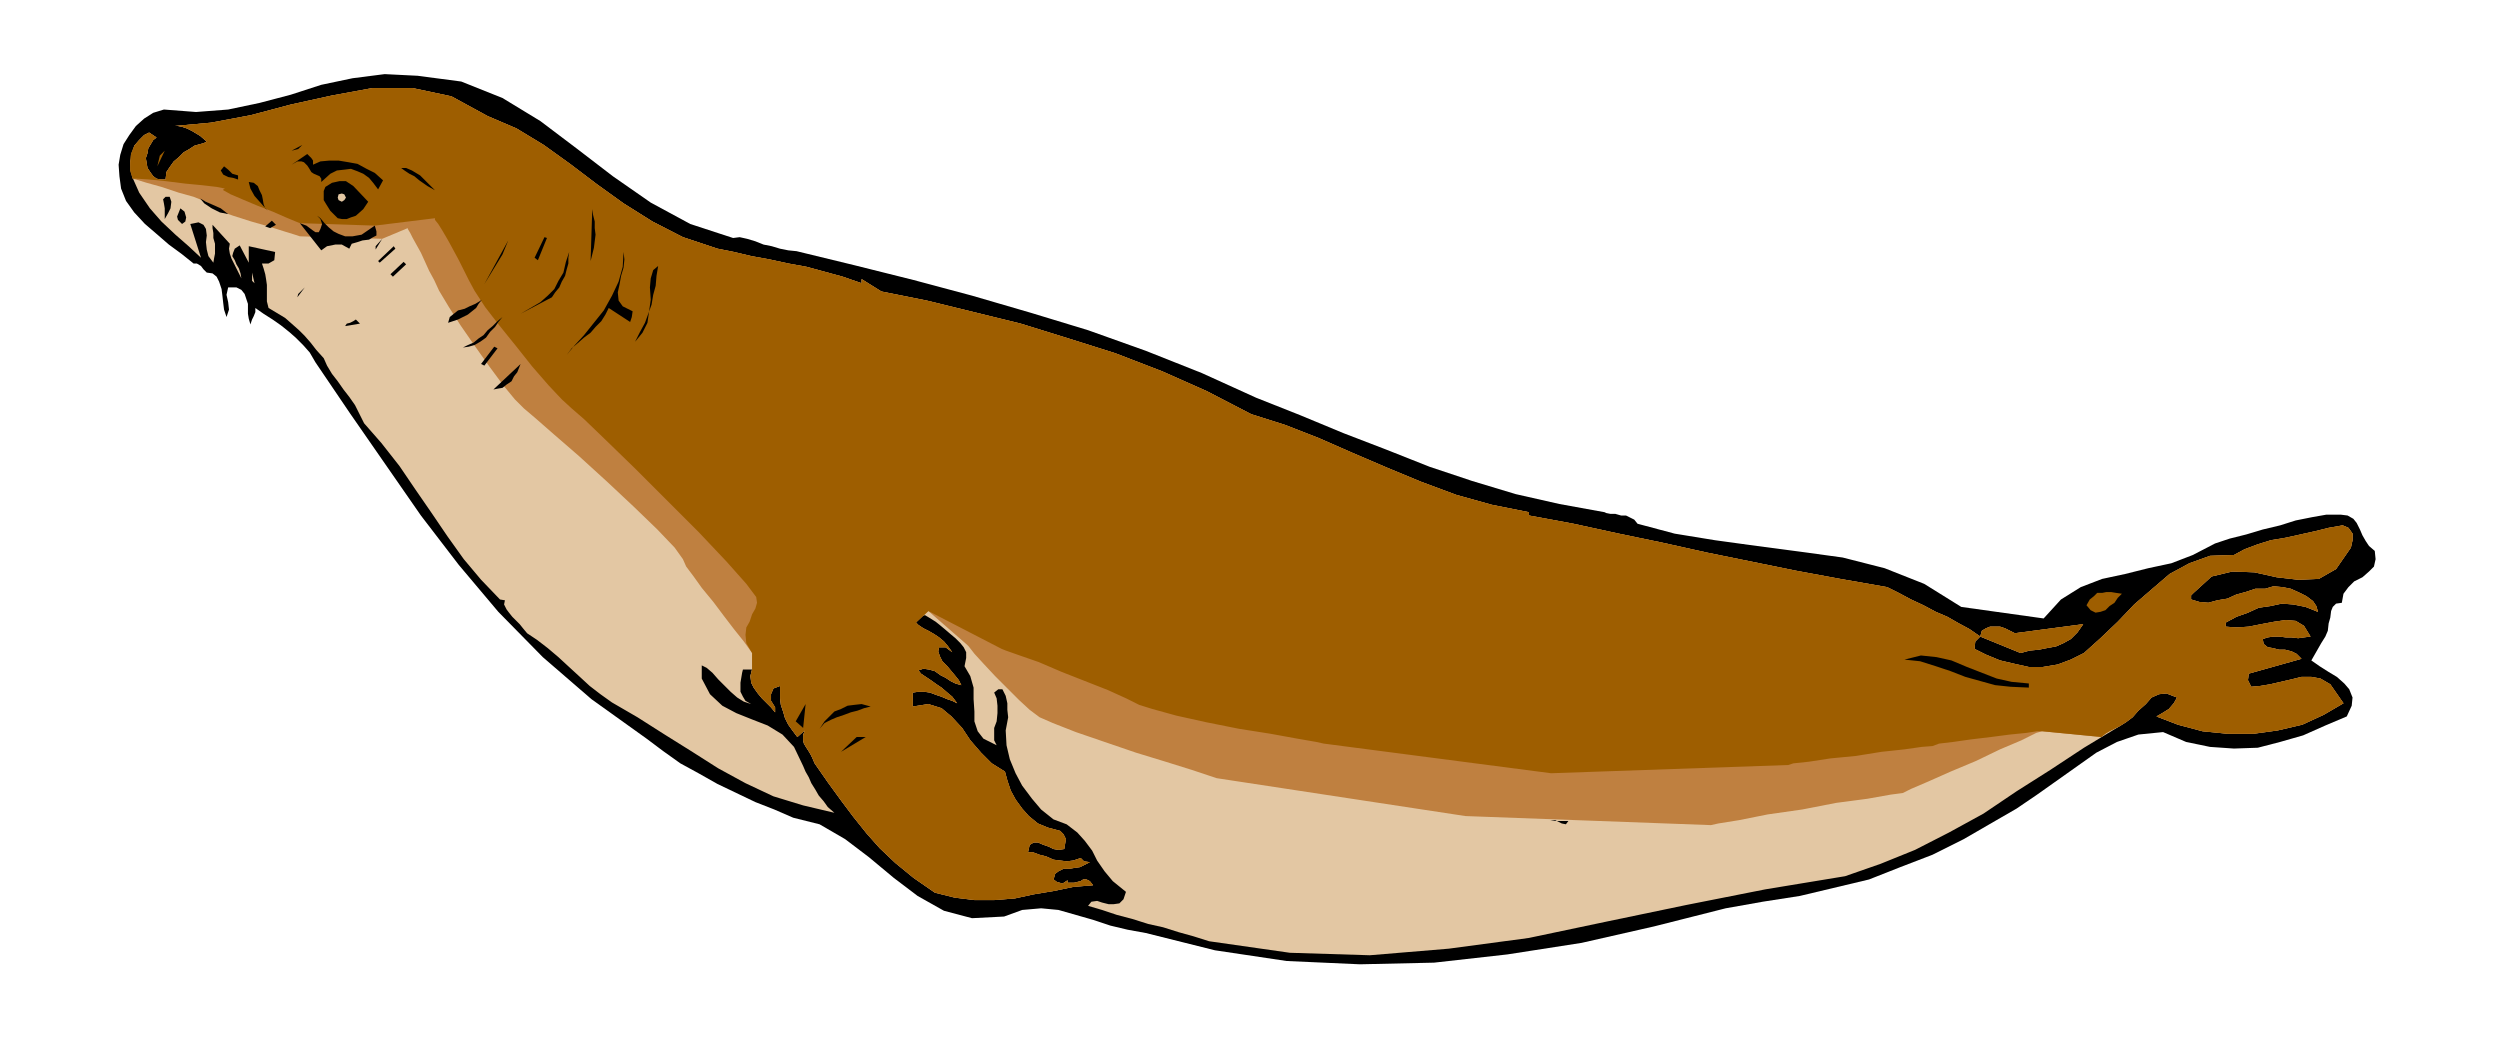 <svg xmlns="http://www.w3.org/2000/svg" width="490.455" height="204.198" fill-rule="evenodd" stroke-linecap="round" preserveAspectRatio="none" viewBox="0 0 3035 1264"><style>.brush1{fill:#000}.pen1{stroke:none}.brush2{fill:#e3c7a3}.brush4{fill:#9e5e00}</style><path d="M310 374v5l-2 5-2 4-2 6-2-7-1-6v-12l-2-6-2-6-4-5-6-3h-10l-2 9 2 9 1 9-3 9-3-9-1-8-1-9-1-8-3-9-3-6-5-4-7-1-4-4-3-4-5-3h-4l-15-12-15-11-15-13-14-12-13-14-10-14-6-15-2-15-1-14 2-12 4-13 7-11 8-11 10-9 11-7 13-4 39 3 39-3 38-8 38-10 37-12 38-8 39-5 40 2 53 7 50 20 46 28 45 34 43 33 46 32 48 26 52 17 8-1 9 2 10 3 10 4 10 2 10 3 10 2 10 1 70 17 72 18 71 19 72 21 69 21 70 25 68 27 66 30 53 21 53 22 52 20 53 21 51 17 53 16 53 12 55 10 2 1 5 1h6l7 2h6l6 3 4 2 4 5 45 12 49 8 51 7 53 7 51 7 51 13 48 19 45 28 100 14 21-23 24-15 26-10 28-6 28-7 28-6 26-10 27-14 18-6 20-5 20-6 21-5 19-6 20-4 17-3h18l8 1 7 4 4 5 4 8 3 7 4 7 4 6 7 6 1 10-2 9-6 6-8 7-10 5-7 7-6 8-2 11-7 1-4 4-2 5-1 8-2 7-1 9-3 7-5 8-12 21 10 7 11 7 10 6 9 8 6 7 4 10-1 10-6 13-26 11-27 12-28 8-27 7-29 1-29-2-29-6-28-12-30 3-26 9-25 13-24 17-24 17-24 17-25 17-26 15-38 22-38 19-39 15-38 15-42 10-42 10-45 7-45 8-87 22-88 20-90 14-89 10-90 2-89-4-87-13-84-21-22-4-21-5-21-7-21-6-21-6-21-2-23 2-22 8-39 2-34-9-32-18-29-22-30-25-29-22-31-18-32-8-23-10-23-9-23-11-23-11-23-13-22-12-21-15-20-15-67-48-59-51-54-55-48-57-46-60-43-62-43-62-42-62-7-12-8-9-9-9-8-7-10-8-10-7-11-7-10-7z" class="pen1 brush1"/><path d="m613 729-6-1-23-24-21-25-20-28-19-28-20-29-19-28-22-28-21-24-6-12-5-10-7-10-7-9-7-10-7-9-6-10-4-9-9-10-7-9-7-8-7-7-9-8-8-7-10-6-10-6-2-8v-20l-1-7-1-6-2-7-2-6h8l7-4 1-10-32-7v20l-11-21-6 4-2 5-1 4 3 5 2 5 3 5 2 6 1 6-4-8-5-10-3-6-2-6-1-6 1-6-21-23v4l1 6v6l2 7v12l-1 5-1 6-6-8-2-8-1-9 1-8-1-8-3-5-6-3-10 2 13 41-15-14-16-14-17-16-14-16-13-19-8-18-3-19 5-20 6-7 6-6 6-3 9 6-4 3-3 5-3 5-1 6-2 6 1 6 1 6 4 6 3 4 4 3 5 1h6l1-9 4-6 5-7 6-5 6-6 7-4 6-4 7-2 4-1 4-2-8-7-10-6-6-3-6-2-5-1h-4l44-4 48-9 49-13 50-11 49-9h49l47 10 44 24 35 15 33 20 32 23 33 25 32 23 35 22 37 19 42 14 20 4 21 5 22 4 23 5 22 4 22 6 22 6 23 8v-5l24 15 55 11 57 14 57 14 58 18 57 18 57 22 54 24 54 28 41 13 41 16 41 18 42 18 41 17 43 16 43 12 45 9v4l54 10 55 12 53 11 54 12 54 11 54 11 54 10 57 10 14 7 15 8 15 7 15 8 14 6 14 8 13 7 13 9 2-7 5-3 5-2h12l6 2 6 3 6 3 83-11-7 10-8 8-9 5-9 4-11 2-10 2-11 1-11 3-49-20-6 6-1 9 14 7 17 7 17 4 18 4h17l18-3 16-6 16-8 20-18 21-20 20-21 22-19 21-18 24-13 25-9 29-1 13-7 16-6 16-5 18-3 18-4 18-4 16-4 17-3 7 3 5 7v8l-2 9-18 26-21 12-25 1-26-3-27-6-27-1-25 6-22 20-3 3v5l10 3 11 1 11-3 12-2 11-5 11-3 12-4h12l10-3 11 1 10 2 11 5 8 4 8 6 4 6 2 7-15-6-15-3-14-1-14 3-14 2-13 6-14 5-13 7v5l13 1 15-1 15-3 16-3 14-2 12 1 10 6 8 13-8 1-7 1-8-1h-7l-8-1h-7l-7 1-6 2 1 6 5 4 6 1 8 2h7l8 2 6 3 6 6-64 18-1 8 4 8 11-1 12-2 13-3 13-3 12-3h12l11 2 12 7 16 23-24 14-26 12-30 7-29 4h-32l-30-3-30-8-26-10 7-4 8-5 6-7 4-7-13-5-9 1-9 4-7 8-9 8-7 8-8 6-8 5-43 26-41 27-41 26-40 27-42 23-41 21-42 17-43 15-97 16-96 19-96 20-95 20-97 13-96 8-97-3-98-14-19-6-18-5-19-6-18-4-19-6-19-5-18-6-17-5 4-5 7-1 6 2 8 2h6l7-1 5-5 3-9-16-13-10-12-9-13-6-12-9-12-9-10-13-10-16-6-15-12-11-13-12-16-8-15-7-17-4-17-1-18 3-16-1-9v-8l-2-9-4-8h-5l-5 4 3 7 1 9v9l-1 10-3 8v15l3 6-16-8-7-9-4-12v-12l-1-15v-14l-4-14-7-12 2-10v-7l-3-6-4-5-6-6-6-5-7-6-6-5-5-4-8-5-5-3-4 1-4 2-3 6 3 3 6 4 6 3 7 4 6 4 6 5 5 6 5 7-8-6h-8l-1 5 2 6 3 6 6 6 5 6 5 6 4 5 3 6-7-2-6-3-6-4-6-3-7-5-7-2-7-1-6 2 3 4 6 4 6 4 7 5 6 4 7 6 6 5 6 8-6-3-6-2-7-3-6-2-8-3-7-1h-7l-7 1v17l19-3 16 5 12 10 13 14 10 15 13 15 13 13 16 10 3 11 4 12 6 11 8 11 8 9 11 9 12 5 15 4 4 4 3 6-1 6-1 6-7 1-6-1-6-3-6-2-7-3h-5l-5 3-2 9h6l8 3 8 2 9 4 8 1 8 1 8-1 9-3 4 4 7 1-6 3-6 3-7 1-6 1h-7l-6 3-4 3-2 7 4 3 7 2 6-4v3h8l8-2 3-2h4l4 2 4 5-24 2-24 5-24 4-23 5-25 2h-24l-24-3-24-6-26-18-22-18-19-18-16-18-16-20-15-20-16-22-16-23-3-7-2-4-3-5-2-3-3-5-1-4v-6l2-6-9 8-6-8-5-7-4-8-2-7-3-9-1-8v-15l-8 3-3 7v8l5 8v6l-5-6-5-5-6-6-5-6-5-7-3-6-1-8 2-8h-11l-1 4-1 6-1 6v11l3 6 3 5 7 4-9-3-8-5-8-7-7-7-8-8-7-8-7-6-6-3v16l10 19 15 14 17 9 20 8 18 7 18 11 14 15 11 23 3 7 4 7 3 7 5 8 4 7 6 7 5 7 8 7-38-9-36-11-34-16-33-18-33-21-32-20-33-21-31-18-14-10-13-10-13-12-12-11-13-12-13-11-13-10-12-8-5-6-4-5-5-5-4-4-4-5-3-4-3-6 1-5z" class="pen1 brush2"/><path d="m2551 895 5-4 5-3 6-3 6-3 8-5 8-6 7-8 9-8 7-8 9-4 9-1 13 5-4 7-6 7-8 5-7 4 26 10 30 8 30 3h32l29-4 30-7 26-12 24-14-16-23-12-7-11-2h-12l-12 3-13 3-13 3-12 2-11 1-4-8 1-8 64-18-6-6-6-3-8-2h-7l-8-2-6-1-5-4-1-6 6-2 7-1h7l8 1h7l8 1 7-1 8-1-8-13-10-6-12-1-14 2-16 3-15 3-15 1-13-1v-5l13-7 14-5 13-6 14-2 14-3 14 1 15 3 15 6-2-7-4-6-8-6-8-4-11-5-10-2-11-1-10 3h-12l-12 4-11 3-11 5-12 2-11 3-11-1-10-3v-5l3-3 22-20 25-6 27 1 27 6 26 3 25-1 21-12 18-26 2-9v-8l-5-7-7-3-17 3-16 4-18 4-18 4-18 3-16 5-16 6-13 7-29 1-25 9-24 13-21 18-22 19-20 21-21 20-20 18-16 8-16 6-18 3h-17l-18-4-17-4-17-7-14-7 1-9 6-6 49 20 11-3 11-1 10-2 11-2 9-4 9-5 8-8 7-10-83 11-6-3-6-3-6-2h-12l-5 2-5 3-2 7-13-9-13-7-14-8-14-6-15-8-15-7-15-8-14-7-57-10-54-10-54-11-54-11-54-12-53-11-55-12-54-10v-4l-45-9-43-12-43-16-41-17-42-18-41-18-41-16-41-13-54-28-54-24-57-22-57-18-58-18-57-14-57-14-55-11-24-15v5l-23-8-22-6-22-6-22-4-23-5-22-4-21-5-20-4-42-14-37-19-35-22-32-23-33-25-32-23-33-20-35-15-44-24-47-10h-49l-49 9-50 11-49 13-48 9-44 4h4l5 1 6 2 6 3 10 6 8 7-4 2-4 1-7 2-6 4-7 4-6 6-6 5-5 7-4 6-1 9h-6l-5-1-4-3-3-4-4-6-1-6-1-6 2-6 1-6 3-5 3-5 4-3-9-6-6 3-6 6-6 7-4 10-1 10v10l3 10 4 1 13 4 18 5 21 7 18 5 15 6 7 4-2 2 1 1 10 4 17 6 22 7 21 6 19 6 13 4 6 2 100 3 31-13v1l3 5 3 6 5 9 5 9 5 11 5 11 6 11 6 13 12 20 14 22 18 26 17 24 17 23 14 17 11 11 13 11 24 21 30 26 34 31 32 30 29 28 21 22 10 14 4 9 9 12 10 14 14 17 12 16 13 17 12 15 10 14v20l-2 8 1 8 3 6 5 7 5 6 6 6 5 5 5 6v-6l-5-8v-8l3-7 8-3v15l1 8 3 9 2 7 4 8 5 7 6 8 9-8-2 6v6l1 4 3 5 2 3 3 5 2 4 3 7 16 23 16 22 15 20 16 20 16 18 19 18 22 18 26 18 24 6 24 3h24l25-2 23-5 24-4 24-5 24-2-4-5-4-2h-4l-3 2-8 2h-8v-3l-6 4-7-2-4-3 2-7 4-3 6-3h7l6-1 7-1 6-3 6-3-7-1-4-4-9 3-8 1-8-1-8-1-9-4-8-2-8-3h-6l2-9 5-3h5l7 3 6 2 6 3 6 1 7-1 1-6 1-6-3-6-4-4-15-4-12-5-11-9-8-9-8-11-6-11-4-12-3-11-16-10-13-13-13-15-10-15-13-14-12-10-16-5-19 3v-17l7-1h7l7 1 8 3 6 2 7 3 6 2 6 3-6-8-6-5-7-6-6-4-7-5-6-4-6-4-3-4 6-2 7 1 7 2 7 5 6 3 6 4 6 3 7 2-3-6-4-5-5-6-5-6-6-6-3-6-2-6 1-5h8l8 6-5-7-5-6-6-5-6-4-7-4-6-3-6-4-3-3 15-14 47 41 2 2 7 9 11 12 14 15 14 14 15 15 13 12 12 9 16 7 28 11 35 12 38 13 36 11 32 10 21 7 9 3 302 46 298 11 9-2 25-4 35-7 42-6 41-8 38-5 28-5 15-2 10-5 21-9 27-12 31-13 29-14 26-11 18-9 7-2 72 7z" class="pen1" style="fill:#bf8040"/><path d="m2551 895 5-4 5-3 6-3 6-3 8-5 8-6 7-8 9-8 7-8 9-4 9-1 13 5-4 7-6 7-8 5-7 4 26 10 30 8 30 3h32l29-4 30-7 26-12 24-14-16-23-12-7-11-2h-12l-12 3-13 3-13 3-12 2-11 1-4-8 1-8 64-18-6-6-6-3-8-2h-7l-8-2-6-1-5-4-1-6 6-2 7-1h7l8 1h7l8 1 7-1 8-1-8-13-10-6-12-1-14 2-16 3-15 3-15 1-13-1v-5l13-7 14-5 13-6 14-2 14-3 14 1 15 3 15 6-2-7-4-6-8-6-8-4-11-5-10-2-11-1-10 3h-12l-12 4-11 3-11 5-12 2-11 3-11-1-10-3v-5l3-3 22-20 25-6 27 1 27 6 26 3 25-1 21-12 18-26 2-9v-8l-5-7-7-3-17 3-16 4-18 4-18 4-18 3-16 5-16 6-13 7-29 1-25 9-24 13-21 18-22 19-20 21-21 20-20 18-16 8-16 6-18 3h-17l-18-4-17-4-17-7-14-7 1-9 6-6 49 20 11-3 11-1 10-2 11-2 9-4 9-5 8-8 7-10-83 11-6-3-6-3-6-2h-12l-5 2-5 3-2 7-13-9-13-7-14-8-14-6-15-8-15-7-15-8-14-7-57-10-54-10-54-11-54-11-54-12-53-11-55-12-54-10v-4l-45-9-43-12-43-16-41-17-42-18-41-18-41-16-41-13-54-28-54-24-57-22-57-18-58-18-57-14-57-14-55-11-24-15v5l-23-8-22-6-22-6-22-4-23-5-22-4-21-5-20-4-42-14-37-19-35-22-32-23-33-25-32-23-33-20-35-15-44-24-47-10h-49l-49 9-50 11-49 13-48 9-44 4h4l5 1 6 2 6 3 10 6 8 7-4 2-4 1-7 2-6 4-7 4-6 6-6 5-5 7-4 6-1 9h-6l-5-1-4-3-3-4-4-6-1-6-1-6 2-6 1-6 3-5 3-5 4-3-9-6-6 3-6 6-6 7-4 10-1 10v10l3 10h5l15 1 20 2 24 3 21 2 17 2 10 2-2 1v1l9 5 14 6 19 8 18 7 16 7 12 5 5 2 91 3 73-9v2l4 5 5 8 7 12 6 11 7 13 6 12 6 12 7 13 13 20 17 22 21 26 19 24 20 23 16 17 12 11 15 13 27 26 35 34 39 39 38 38 34 36 24 27 12 16 1 7-2 7-4 7-3 9-4 7-1 9 1 10 7 12v20l-2 8 1 8 3 6 5 7 5 6 6 6 5 5 5 6v-6l-5-8v-8l3-7 8-3v15l1 8 3 9 2 7 4 8 5 7 6 8 9-8-2 6v6l1 4 3 5 2 3 3 5 2 4 3 7 16 23 16 22 15 20 16 20 16 18 19 18 22 18 26 18 24 6 24 3h24l25-2 23-5 24-4 24-5 24-2-4-5-4-2h-4l-3 2-8 2h-8v-3l-6 4-7-2-4-3 2-7 4-3 6-3h7l6-1 7-1 6-3 6-3-7-1-4-4-9 3-8 1-8-1-8-1-9-4-8-2-8-3h-6l2-9 5-3h5l7 3 6 2 6 3 6 1 7-1 1-6 1-6-3-6-4-4-15-4-12-5-11-9-8-9-8-11-6-11-4-12-3-11-16-10-13-13-13-15-10-15-13-14-12-10-16-5-19 3v-17l7-1h7l7 1 8 3 6 2 7 3 6 2 6 3-6-8-6-5-7-6-6-4-7-5-6-4-6-4-3-4 6-2 7 1 7 2 7 5 6 3 6 4 6 3 7 2-3-6-4-5-5-6-5-6-6-6-3-6-2-6 1-5h8l8 6-5-7-5-6-6-5-6-4-7-4-6-3-6-4-3-3 15-14 89 46 5 2 17 6 23 8 28 12 28 11 28 11 22 10 16 8 16 5 29 8 36 8 40 8 38 6 33 6 23 4 9 2 276 36 288-10 6-2 19-2 26-4 31-3 31-5 28-3 21-3 13-1 8-3 17-2 21-3 25-3 23-3 20-2 13-2h6l72 7z" class="pen1 brush4"/><path d="m198 242 3-3h5l2 6-1 8-3 6-4 7v-13l-1-6-1-5zm21 11 5 4 2 7-1 5-4 3-5-5-1-4 2-5 2-5z" class="pen1 brush1"/><path d="m306 331 3 13-3-3v-10z" class="pen1 brush2"/><path d="m200 183-9 19 3-13 6-6z" class="pen1 brush4"/><path d="m243 241 7 4 9 4 9 4 9 7-10-2-10-5-9-6-5-6zm127 108-9 12 1-4 8-8zm62 39 5 5-18 3 2-3 4-1 4-2 3-2zM330 268l5 5-7 4-6-2 8-7zm-62-61 4-5 5 4 5 5 7 2v5l-6-2-6-1-6-3-3-5zm34 14 6 1 5 4 2 5 3 6 1 5 1 6 2 5 3 3-8-9-8-9-5-9-2-8zm62 50 8 3 8 6 3 2h4l2-4 2-6-2-6-4-4 4 3 5 6 5 5 6 5 6 3 8 3h9l11-2 16-11 2 7v5l-4 2-5 3-8 1-6 2-7 2-3 6-9-5h-8l-10 2-7 5-26-33zm614 584-3 29-9-8 12-21zM632 442l-2 5-2 5-4 5-3 6-6 4-5 4-6 1-5 1 33-31zM477 336l-3-3 16-15 3 3-16 15zm-16-17-2-2 19-18 2 3-19 17zm-66-92 8-5 9-2h8l9 6 18 19-6 9-9 8-6 2-5 2h-6l-5-1-9-9-5-8-3-5v-11l2-5zm656 668-30 18 19-18h11zm6-37-8 2-8 3-8 2-8 3-9 3-7 3-8 4-6 7 6-9 6-6 6-6 8-3 8-4 8-1 9-1 11 3zM610 385l-5 6-4 6-6 6-5 7-7 5-7 4-7 2-7 1 6-3 7-3 6-5 6-4 5-6 6-5 6-6 6-5z" class="pen1 brush1"/><path d="m373 187 2 2 3 3 2 3v5l9-4 11-1h11l12 2 11 2 11 6 10 5 10 9-6 11-6-8-5-6-7-5-7-3-8-3-8 1-9 1-8 4-11 10v-4l-2-3-7-3-3-2-3-5-2-3-4-4-3-1h-5l-7 4 19-13zm215 257-4-2 16-21 4 2-16 21zM464 290l-8 13v-4l8-9zm121 74-4 5-3 5-5 4-5 4-6 3-6 3-6 2-6 2 2-7 5-4 5-4 8-2 6-3 7-3 5-3 3-2zM367 176l-13 7 8-2 5-5zm250 116-29 53 22-36 7-17zm74 14-1 7v7l-2 7-2 8-4 7-3 7-5 6-4 6-38 20 12-7 12-7 9-8 8-8 5-10 6-10 3-13 4-12zm66 0 1 9-1 10-3 10-2 11-2 9 1 10 5 7 12 6-1 7-2 6-26-17-4 8-5 8-7 7-6 7-8 6-8 7-7 6-6 8 9-11 12-13 12-15 12-15 10-18 8-17 5-18 1-18zM487 204h6l7 3 5 3 5 3 8 8 10 10-9-5-10-7-6-5-6-3-6-4-4-3zm166 112-4-3 12-25 3 1-11 27zm146 7-2 12-1 12-3 11-2 12-4 11-4 11-6 11-6 12 9-11 6-12 2-14 2-14-1-15 1-11 3-10 6-5zm-80-69 1 7 2 8v8l1 8-1 8-1 8-2 8-2 8 2-63zm1185 743-3 4-5-1-8-4-6 1h22zm408-196 20-5 19 2 18 4 19 8 18 7 18 7 18 4 21 2v5l-22-1-19-2-18-5-18-5-18-7-18-6-19-6-19-2z" class="pen1 brush1"/><path d="m2533 735 4-7 5-4 4-4h6l5-1h6l6 1 7 1-5 5-4 6-6 4-5 5-6 2-6 1-6-3-5-6z" class="pen1 brush4"/><path d="m415 245 3-2 2-3-2-4-3-1-4 1-1 4 1 3 4 2z" class="pen1 brush2"/></svg>
